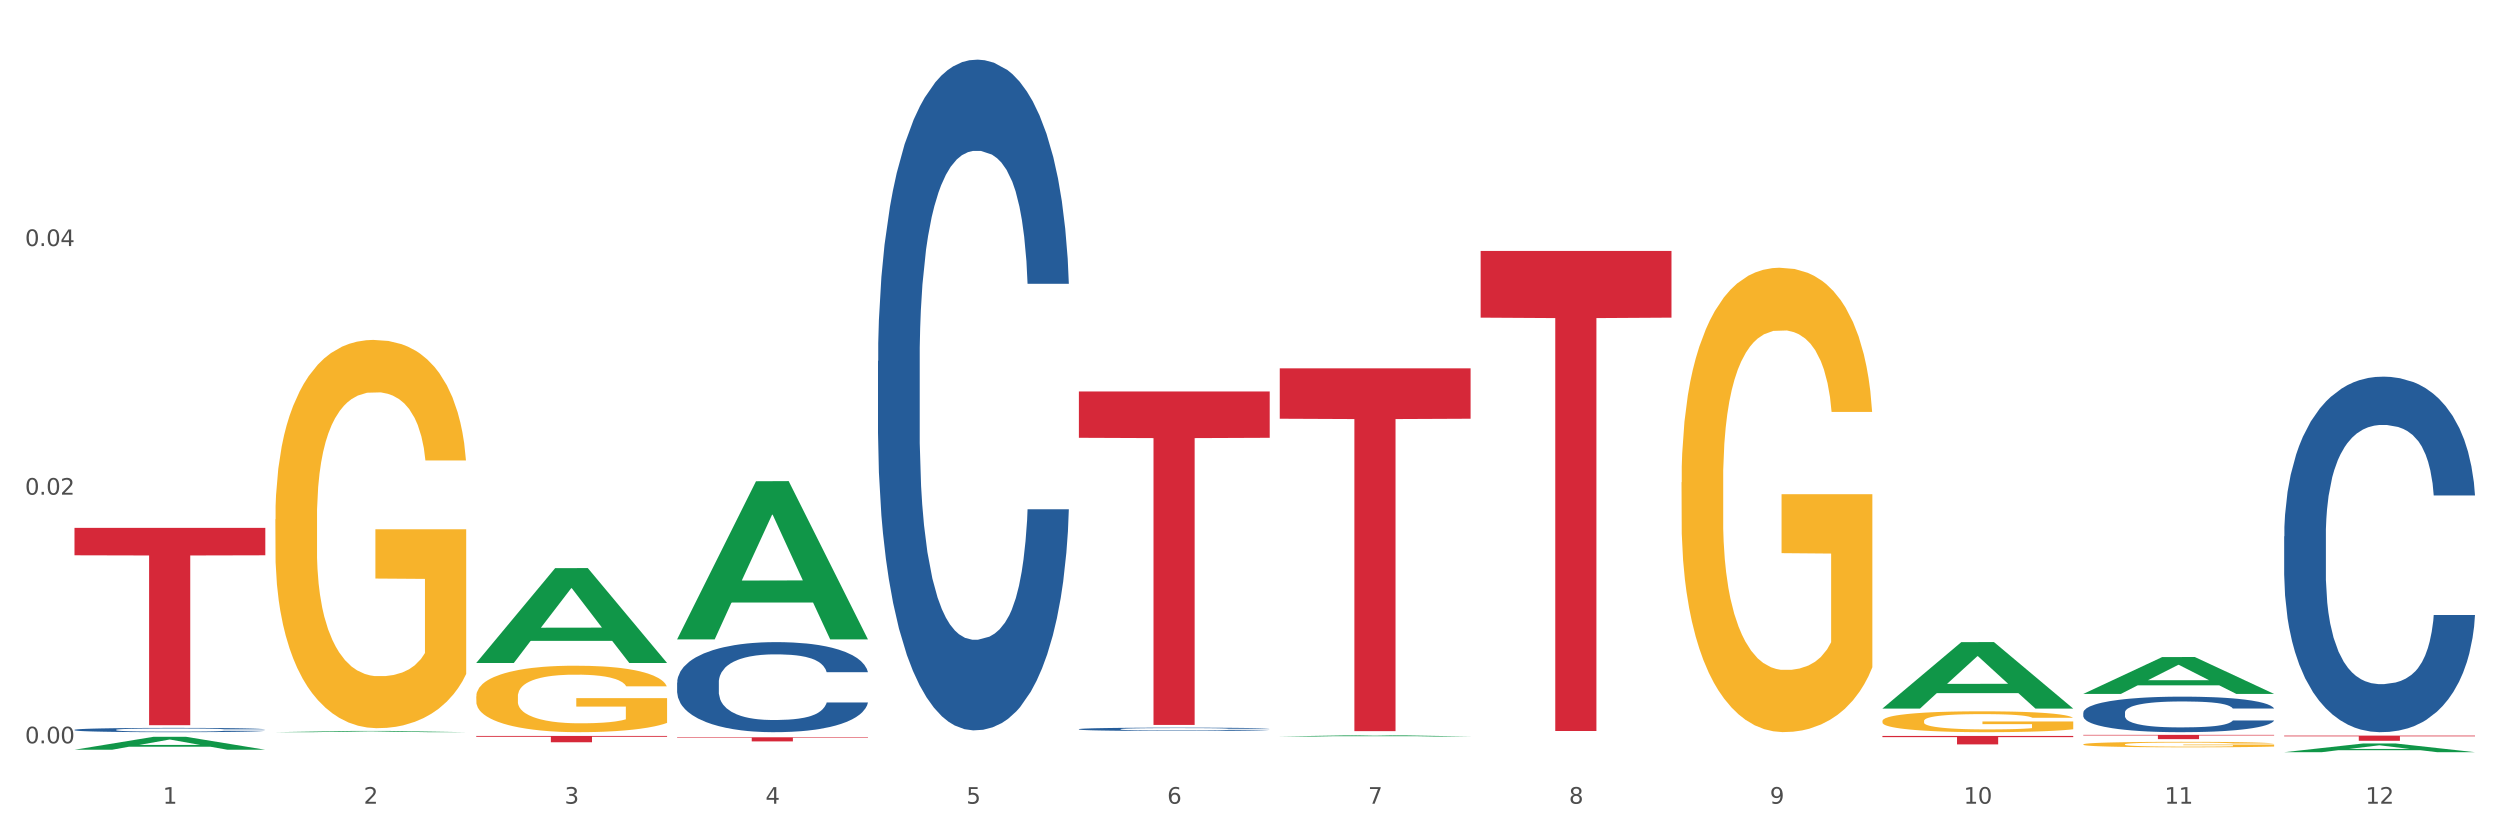 <?xml version="1.0" encoding="utf-8" standalone="no"?>
<!DOCTYPE svg PUBLIC "-//W3C//DTD SVG 1.1//EN"
  "http://www.w3.org/Graphics/SVG/1.1/DTD/svg11.dtd">
<svg xmlns:xlink="http://www.w3.org/1999/xlink" width="1080pt" height="360pt" viewBox="0 0 1080 360" xmlns="http://www.w3.org/2000/svg" version="1.1">
 <rect x="0" y="0" width="1080" height="360" fill="#333333" stroke="none"/>
 <defs>
  <style type="text/css">*{stroke-linejoin: round; stroke-linecap: butt}</style>
 </defs>
 <g id="figure_1">
  <g id="patch_1">
   <path d="M 0 360 
L 1080 360 
L 1080 0 
L 0 0 
z
" style="fill: #ffffff; stroke: #ffffff; stroke-linejoin: miter"/>
  </g>
  <g id="axes_1">
   <g id="matplotlib.axis_1">
    <g id="xtick_1">
     <g id="text_1">
      <!-- 1 -->
      <g style="fill: #4d4d4d" transform="translate(70.342 347.204) scale(0.096 -0.096)">
       <defs>
        <path id="DejaVuSans-31" d="M 794 531 
L 1825 531 
L 1825 4091 
L 703 3866 
L 703 4441 
L 1819 4666 
L 2450 4666 
L 2450 531 
L 3481 531 
L 3481 0 
L 794 0 
L 794 531 
z
" transform="scale(0.016)"/>
       </defs>
       <use xlink:href="#DejaVuSans-31"/>
      </g>
     </g>
    </g>
    <g id="xtick_2">
     <g id="text_2">
      <!-- 2 -->
      <g style="fill: #4d4d4d" transform="translate(157.122 347.204) scale(0.096 -0.096)">
       <defs>
        <path id="DejaVuSans-32" d="M 1228 531 
L 3431 531 
L 3431 0 
L 469 0 
L 469 531 
Q 828 903 1448 1529 
Q 2069 2156 2228 2338 
Q 2531 2678 2651 2914 
Q 2772 3150 2772 3378 
Q 2772 3750 2511 3984 
Q 2250 4219 1831 4219 
Q 1534 4219 1204 4116 
Q 875 4013 500 3803 
L 500 4441 
Q 881 4594 1212 4672 
Q 1544 4750 1819 4750 
Q 2544 4750 2975 4387 
Q 3406 4025 3406 3419 
Q 3406 3131 3298 2873 
Q 3191 2616 2906 2266 
Q 2828 2175 2409 1742 
Q 1991 1309 1228 531 
z
" transform="scale(0.016)"/>
       </defs>
       <use xlink:href="#DejaVuSans-32"/>
      </g>
     </g>
    </g>
    <g id="xtick_3">
     <g id="text_3">
      <!-- 3 -->
      <g style="fill: #4d4d4d" transform="translate(243.902 347.204) scale(0.096 -0.096)">
       <defs>
        <path id="DejaVuSans-33" d="M 2597 2516 
Q 3050 2419 3304 2112 
Q 3559 1806 3559 1356 
Q 3559 666 3084 287 
Q 2609 -91 1734 -91 
Q 1441 -91 1130 -33 
Q 819 25 488 141 
L 488 750 
Q 750 597 1062 519 
Q 1375 441 1716 441 
Q 2309 441 2620 675 
Q 2931 909 2931 1356 
Q 2931 1769 2642 2001 
Q 2353 2234 1838 2234 
L 1294 2234 
L 1294 2753 
L 1863 2753 
Q 2328 2753 2575 2939 
Q 2822 3125 2822 3475 
Q 2822 3834 2567 4026 
Q 2313 4219 1838 4219 
Q 1578 4219 1281 4162 
Q 984 4106 628 3988 
L 628 4550 
Q 988 4650 1302 4700 
Q 1616 4750 1894 4750 
Q 2613 4750 3031 4423 
Q 3450 4097 3450 3541 
Q 3450 3153 3228 2886 
Q 3006 2619 2597 2516 
z
" transform="scale(0.016)"/>
       </defs>
       <use xlink:href="#DejaVuSans-33"/>
      </g>
     </g>
    </g>
    <g id="xtick_4">
     <g id="text_4">
      <!-- 4 -->
      <g style="fill: #4d4d4d" transform="translate(330.683 347.204) scale(0.096 -0.096)">
       <defs>
        <path id="DejaVuSans-34" d="M 2419 4116 
L 825 1625 
L 2419 1625 
L 2419 4116 
z
M 2253 4666 
L 3047 4666 
L 3047 1625 
L 3713 1625 
L 3713 1100 
L 3047 1100 
L 3047 0 
L 2419 0 
L 2419 1100 
L 313 1100 
L 313 1709 
L 2253 4666 
z
" transform="scale(0.016)"/>
       </defs>
       <use xlink:href="#DejaVuSans-34"/>
      </g>
     </g>
    </g>
    <g id="xtick_5">
     <g id="text_5">
      <!-- 5 -->
      <g style="fill: #4d4d4d" transform="translate(417.463 347.204) scale(0.096 -0.096)">
       <defs>
        <path id="DejaVuSans-35" d="M 691 4666 
L 3169 4666 
L 3169 4134 
L 1269 4134 
L 1269 2991 
Q 1406 3038 1543 3061 
Q 1681 3084 1819 3084 
Q 2600 3084 3056 2656 
Q 3513 2228 3513 1497 
Q 3513 744 3044 326 
Q 2575 -91 1722 -91 
Q 1428 -91 1123 -41 
Q 819 9 494 109 
L 494 744 
Q 775 591 1075 516 
Q 1375 441 1709 441 
Q 2250 441 2565 725 
Q 2881 1009 2881 1497 
Q 2881 1984 2565 2268 
Q 2250 2553 1709 2553 
Q 1456 2553 1204 2497 
Q 953 2441 691 2322 
L 691 4666 
z
" transform="scale(0.016)"/>
       </defs>
       <use xlink:href="#DejaVuSans-35"/>
      </g>
     </g>
    </g>
    <g id="xtick_6">
     <g id="text_6">
      <!-- 6 -->
      <g style="fill: #4d4d4d" transform="translate(504.243 347.204) scale(0.096 -0.096)">
       <defs>
        <path id="DejaVuSans-36" d="M 2113 2584 
Q 1688 2584 1439 2293 
Q 1191 2003 1191 1497 
Q 1191 994 1439 701 
Q 1688 409 2113 409 
Q 2538 409 2786 701 
Q 3034 994 3034 1497 
Q 3034 2003 2786 2293 
Q 2538 2584 2113 2584 
z
M 3366 4563 
L 3366 3988 
Q 3128 4100 2886 4159 
Q 2644 4219 2406 4219 
Q 1781 4219 1451 3797 
Q 1122 3375 1075 2522 
Q 1259 2794 1537 2939 
Q 1816 3084 2150 3084 
Q 2853 3084 3261 2657 
Q 3669 2231 3669 1497 
Q 3669 778 3244 343 
Q 2819 -91 2113 -91 
Q 1303 -91 875 529 
Q 447 1150 447 2328 
Q 447 3434 972 4092 
Q 1497 4750 2381 4750 
Q 2619 4750 2861 4703 
Q 3103 4656 3366 4563 
z
" transform="scale(0.016)"/>
       </defs>
       <use xlink:href="#DejaVuSans-36"/>
      </g>
     </g>
    </g>
    <g id="xtick_7">
     <g id="text_7">
      <!-- 7 -->
      <g style="fill: #4d4d4d" transform="translate(591.024 347.204) scale(0.096 -0.096)">
       <defs>
        <path id="DejaVuSans-37" d="M 525 4666 
L 3525 4666 
L 3525 4397 
L 1831 0 
L 1172 0 
L 2766 4134 
L 525 4134 
L 525 4666 
z
" transform="scale(0.016)"/>
       </defs>
       <use xlink:href="#DejaVuSans-37"/>
      </g>
     </g>
    </g>
    <g id="xtick_8">
     <g id="text_8">
      <!-- 8 -->
      <g style="fill: #4d4d4d" transform="translate(677.804 347.204) scale(0.096 -0.096)">
       <defs>
        <path id="DejaVuSans-38" d="M 2034 2216 
Q 1584 2216 1326 1975 
Q 1069 1734 1069 1313 
Q 1069 891 1326 650 
Q 1584 409 2034 409 
Q 2484 409 2743 651 
Q 3003 894 3003 1313 
Q 3003 1734 2745 1975 
Q 2488 2216 2034 2216 
z
M 1403 2484 
Q 997 2584 770 2862 
Q 544 3141 544 3541 
Q 544 4100 942 4425 
Q 1341 4750 2034 4750 
Q 2731 4750 3128 4425 
Q 3525 4100 3525 3541 
Q 3525 3141 3298 2862 
Q 3072 2584 2669 2484 
Q 3125 2378 3379 2068 
Q 3634 1759 3634 1313 
Q 3634 634 3220 271 
Q 2806 -91 2034 -91 
Q 1263 -91 848 271 
Q 434 634 434 1313 
Q 434 1759 690 2068 
Q 947 2378 1403 2484 
z
M 1172 3481 
Q 1172 3119 1398 2916 
Q 1625 2713 2034 2713 
Q 2441 2713 2670 2916 
Q 2900 3119 2900 3481 
Q 2900 3844 2670 4047 
Q 2441 4250 2034 4250 
Q 1625 4250 1398 4047 
Q 1172 3844 1172 3481 
z
" transform="scale(0.016)"/>
       </defs>
       <use xlink:href="#DejaVuSans-38"/>
      </g>
     </g>
    </g>
    <g id="xtick_9">
     <g id="text_9">
      <!-- 9 -->
      <g style="fill: #4d4d4d" transform="translate(764.584 347.204) scale(0.096 -0.096)">
       <defs>
        <path id="DejaVuSans-39" d="M 703 97 
L 703 672 
Q 941 559 1184 500 
Q 1428 441 1663 441 
Q 2288 441 2617 861 
Q 2947 1281 2994 2138 
Q 2813 1869 2534 1725 
Q 2256 1581 1919 1581 
Q 1219 1581 811 2004 
Q 403 2428 403 3163 
Q 403 3881 828 4315 
Q 1253 4750 1959 4750 
Q 2769 4750 3195 4129 
Q 3622 3509 3622 2328 
Q 3622 1225 3098 567 
Q 2575 -91 1691 -91 
Q 1453 -91 1209 -44 
Q 966 3 703 97 
z
M 1959 2075 
Q 2384 2075 2632 2365 
Q 2881 2656 2881 3163 
Q 2881 3666 2632 3958 
Q 2384 4250 1959 4250 
Q 1534 4250 1286 3958 
Q 1038 3666 1038 3163 
Q 1038 2656 1286 2365 
Q 1534 2075 1959 2075 
z
" transform="scale(0.016)"/>
       </defs>
       <use xlink:href="#DejaVuSans-39"/>
      </g>
     </g>
    </g>
    <g id="xtick_10">
     <g id="text_10">
      <!-- 10 -->
      <g style="fill: #4d4d4d" transform="translate(848.311 347.204) scale(0.096 -0.096)">
       <defs>
        <path id="DejaVuSans-30" d="M 2034 4250 
Q 1547 4250 1301 3770 
Q 1056 3291 1056 2328 
Q 1056 1369 1301 889 
Q 1547 409 2034 409 
Q 2525 409 2770 889 
Q 3016 1369 3016 2328 
Q 3016 3291 2770 3770 
Q 2525 4250 2034 4250 
z
M 2034 4750 
Q 2819 4750 3233 4129 
Q 3647 3509 3647 2328 
Q 3647 1150 3233 529 
Q 2819 -91 2034 -91 
Q 1250 -91 836 529 
Q 422 1150 422 2328 
Q 422 3509 836 4129 
Q 1250 4750 2034 4750 
z
" transform="scale(0.016)"/>
       </defs>
       <use xlink:href="#DejaVuSans-31"/>
       <use xlink:href="#DejaVuSans-30" transform="translate(63.623 0)"/>
      </g>
     </g>
    </g>
    <g id="xtick_11">
     <g id="text_11">
      <!-- 11 -->
      <g style="fill: #4d4d4d" transform="translate(935.091 347.204) scale(0.096 -0.096)">
       <use xlink:href="#DejaVuSans-31"/>
       <use xlink:href="#DejaVuSans-31" transform="translate(63.623 0)"/>
      </g>
     </g>
    </g>
    <g id="xtick_12">
     <g id="text_12">
      <!-- 12 -->
      <g style="fill: #4d4d4d" transform="translate(1021.871 347.204) scale(0.096 -0.096)">
       <use xlink:href="#DejaVuSans-31"/>
       <use xlink:href="#DejaVuSans-32" transform="translate(63.623 0)"/>
      </g>
     </g>
    </g>
    <g id="xtick_13"/>
    <g id="xtick_14"/>
    <g id="xtick_15"/>
    <g id="xtick_16"/>
    <g id="xtick_17"/>
    <g id="xtick_18"/>
    <g id="xtick_19"/>
    <g id="xtick_20"/>
    <g id="xtick_21"/>
    <g id="xtick_22"/>
    <g id="xtick_23"/>
   </g>
   <g id="matplotlib.axis_2">
    <g id="ytick_1">
     <g id="text_13">
      <!-- 0.00 -->
      <g style="fill: #4d4d4d" transform="translate(10.8 321.12) scale(0.096 -0.096)">
       <defs>
        <path id="DejaVuSans-2e" d="M 684 794 
L 1344 794 
L 1344 0 
L 684 0 
L 684 794 
z
" transform="scale(0.016)"/>
       </defs>
       <use xlink:href="#DejaVuSans-30"/>
       <use xlink:href="#DejaVuSans-2e" transform="translate(63.623 0)"/>
       <use xlink:href="#DejaVuSans-30" transform="translate(95.41 0)"/>
       <use xlink:href="#DejaVuSans-30" transform="translate(159.033 0)"/>
      </g>
     </g>
    </g>
    <g id="ytick_2">
     <g id="text_14">
      <!-- 0.02 -->
      <g style="fill: #4d4d4d" transform="translate(10.8 213.704) scale(0.096 -0.096)">
       <use xlink:href="#DejaVuSans-30"/>
       <use xlink:href="#DejaVuSans-2e" transform="translate(63.623 0)"/>
       <use xlink:href="#DejaVuSans-30" transform="translate(95.41 0)"/>
       <use xlink:href="#DejaVuSans-32" transform="translate(159.033 0)"/>
      </g>
     </g>
    </g>
    <g id="ytick_3">
     <g id="text_15">
      <!-- 0.04 -->
      <g style="fill: #4d4d4d" transform="translate(10.8 106.288) scale(0.096 -0.096)">
       <use xlink:href="#DejaVuSans-30"/>
       <use xlink:href="#DejaVuSans-2e" transform="translate(63.623 0)"/>
       <use xlink:href="#DejaVuSans-30" transform="translate(95.41 0)"/>
       <use xlink:href="#DejaVuSans-34" transform="translate(159.033 0)"/>
      </g>
     </g>
    </g>
    <g id="ytick_4"/>
    <g id="ytick_5"/>
    <g id="ytick_6"/>
   </g>
   <g id="PolyCollection_1">
    <path d="M 32.175 323.886 
L 32.26 323.881 
L 66.256 318.303 
L 80.365 318.298 
L 114.616 323.896 
L 98.298 323.896 
L 90.904 322.593 
L 55.803 322.593 
L 55.548 322.614 
L 48.408 323.896 
L 32.175 323.896 
L 32.175 323.886 
L 60.222 321.815 
L 86.484 321.809 
L 73.481 319.491 
L 73.311 319.481 
L 73.141 319.496 
L 60.137 321.809 
L 60.222 321.815 
L 32.175 323.886 
z
" clip-path="url(#p7bb6a0f21c)" style="fill: #109648"/>
    <path d="M 813.198 311.454 
L 813.295 311.446 
L 813.295 311.15 
L 813.49 310.894 
L 814.463 310.277 
L 815.923 309.766 
L 816.994 309.494 
L 818.065 309.272 
L 819.33 309.049 
L 820.887 308.819 
L 823.71 308.481 
L 825.462 308.308 
L 827.603 308.127 
L 831.497 307.863 
L 834.319 307.715 
L 837.239 307.591 
L 842.009 307.443 
L 845.123 307.377 
L 848.433 307.328 
L 852.423 307.295 
L 855.441 307.287 
L 862.059 307.311 
L 867.705 307.385 
L 870.43 307.443 
L 873.934 307.542 
L 875.783 307.608 
L 878.801 307.74 
L 881.915 307.913 
L 884.057 308.061 
L 887.269 308.341 
L 889.702 308.621 
L 891.941 308.967 
L 893.109 309.206 
L 893.985 309.428 
L 894.763 309.683 
L 895.542 310.087 
L 878.022 310.087 
L 877.341 309.799 
L 876.27 309.527 
L 874.713 309.263 
L 873.35 309.099 
L 871.014 308.893 
L 868.873 308.761 
L 866.634 308.662 
L 863.909 308.58 
L 861.767 308.539 
L 858.75 308.506 
L 852.813 308.514 
L 848.822 308.58 
L 846.097 308.662 
L 844.345 308.736 
L 842.787 308.819 
L 841.035 308.934 
L 838.991 309.107 
L 837.531 309.263 
L 836.071 309.461 
L 834.903 309.659 
L 833.833 309.889 
L 832.957 310.137 
L 832.275 310.392 
L 831.691 310.705 
L 831.205 311.224 
L 831.205 312.352 
L 831.399 312.608 
L 831.886 312.945 
L 832.47 313.201 
L 833.443 313.505 
L 834.319 313.711 
L 835.974 314.008 
L 837.823 314.255 
L 839.283 314.412 
L 840.743 314.543 
L 843.274 314.725 
L 846.097 314.873 
L 848.53 314.963 
L 851.839 315.046 
L 854.078 315.079 
L 856.025 315.095 
L 860.794 315.095 
L 864.201 315.071 
L 867.997 315.013 
L 870.917 314.939 
L 873.35 314.848 
L 876.075 314.7 
L 877.827 314.56 
L 877.827 312.838 
L 856.414 312.83 
L 856.414 311.685 
L 895.639 311.685 
L 895.639 315.046 
L 893.985 315.219 
L 892.135 315.375 
L 890.189 315.515 
L 887.269 315.688 
L 883.765 315.853 
L 880.65 315.968 
L 877.341 316.067 
L 873.447 316.158 
L 868.386 316.24 
L 865.271 316.273 
L 861.378 316.298 
L 856.803 316.306 
L 852.813 316.29 
L 848.919 316.248 
L 844.831 316.174 
L 840.841 316.067 
L 837.823 315.96 
L 834.806 315.828 
L 831.594 315.655 
L 829.063 315.491 
L 827.117 315.342 
L 824.975 315.153 
L 822.639 314.906 
L 820.887 314.683 
L 819.33 314.453 
L 817.675 314.156 
L 816.507 313.901 
L 815.339 313.58 
L 814.658 313.341 
L 813.879 312.97 
L 813.295 312.451 
L 813.198 311.454 
z
" clip-path="url(#p7bb6a0f21c)" style="fill: #f7b32b"/>
    <path d="M 899.978 321.568 
L 900.076 321.566 
L 900.076 321.488 
L 900.27 321.421 
L 901.244 321.258 
L 902.704 321.124 
L 903.774 321.053 
L 904.845 320.994 
L 906.11 320.936 
L 907.668 320.875 
L 910.49 320.786 
L 912.242 320.741 
L 914.384 320.693 
L 918.277 320.624 
L 921.1 320.585 
L 924.02 320.553 
L 928.789 320.514 
L 931.904 320.496 
L 935.213 320.483 
L 939.204 320.475 
L 942.221 320.472 
L 948.84 320.479 
L 954.485 320.498 
L 957.21 320.514 
L 960.714 320.54 
L 962.564 320.557 
L 965.581 320.592 
L 968.696 320.637 
L 970.837 320.676 
L 974.049 320.75 
L 976.482 320.823 
L 978.721 320.914 
L 979.889 320.977 
L 980.765 321.035 
L 981.544 321.103 
L 982.322 321.209 
L 964.802 321.209 
L 964.121 321.133 
L 963.05 321.061 
L 961.493 320.992 
L 960.13 320.949 
L 957.794 320.895 
L 955.653 320.86 
L 953.414 320.834 
L 950.689 320.812 
L 948.548 320.802 
L 945.53 320.793 
L 939.593 320.795 
L 935.602 320.812 
L 932.877 320.834 
L 931.125 320.854 
L 929.568 320.875 
L 927.816 320.906 
L 925.772 320.951 
L 924.312 320.992 
L 922.852 321.044 
L 921.684 321.096 
L 920.613 321.157 
L 919.737 321.222 
L 919.056 321.289 
L 918.472 321.371 
L 917.985 321.507 
L 917.985 321.804 
L 918.18 321.871 
L 918.666 321.96 
L 919.25 322.027 
L 920.224 322.107 
L 921.1 322.161 
L 922.754 322.239 
L 924.604 322.304 
L 926.064 322.345 
L 927.524 322.38 
L 930.054 322.428 
L 932.877 322.467 
L 935.31 322.491 
L 938.62 322.512 
L 940.858 322.521 
L 942.805 322.525 
L 947.574 322.525 
L 950.981 322.519 
L 954.777 322.504 
L 957.697 322.484 
L 960.13 322.46 
L 962.856 322.421 
L 964.608 322.384 
L 964.608 321.932 
L 943.194 321.93 
L 943.194 321.629 
L 982.42 321.629 
L 982.42 322.512 
L 980.765 322.558 
L 978.916 322.599 
L 976.969 322.636 
L 974.049 322.681 
L 970.545 322.724 
L 967.43 322.755 
L 964.121 322.781 
L 960.228 322.804 
L 955.166 322.826 
L 952.052 322.835 
L 948.158 322.841 
L 943.584 322.843 
L 939.593 322.839 
L 935.7 322.828 
L 931.612 322.809 
L 927.621 322.781 
L 924.604 322.753 
L 921.586 322.718 
L 918.374 322.672 
L 915.844 322.629 
L 913.897 322.59 
L 911.756 322.54 
L 909.42 322.475 
L 907.668 322.417 
L 906.11 322.356 
L 904.456 322.278 
L 903.288 322.211 
L 902.12 322.127 
L 901.438 322.064 
L 900.66 321.967 
L 900.076 321.83 
L 899.978 321.568 
z
" clip-path="url(#p7bb6a0f21c)" style="fill: #f7b32b"/>
    <path d="M 466.077 314.991 
L 466.174 314.989 
L 466.174 314.952 
L 466.466 314.902 
L 467.538 314.81 
L 468.903 314.739 
L 471.241 314.658 
L 472.508 314.623 
L 474.165 314.585 
L 477.576 314.523 
L 481.474 314.47 
L 484.202 314.441 
L 486.248 314.422 
L 490.829 314.389 
L 493.46 314.375 
L 496.188 314.363 
L 498.527 314.355 
L 502.425 314.346 
L 505.543 314.342 
L 509.149 314.34 
L 512.17 314.342 
L 516.165 314.347 
L 522.012 314.363 
L 524.253 314.372 
L 527.274 314.388 
L 530.393 314.409 
L 532.926 314.43 
L 535.85 314.461 
L 538.871 314.5 
L 541.794 314.55 
L 543.84 314.597 
L 545.497 314.646 
L 546.959 314.705 
L 548.031 314.77 
L 548.518 314.824 
L 530.685 314.824 
L 530.198 314.775 
L 529.223 314.722 
L 528.249 314.687 
L 527.177 314.658 
L 525.52 314.624 
L 524.058 314.603 
L 521.622 314.578 
L 519.381 314.562 
L 517.529 314.553 
L 515.288 314.545 
L 510.513 314.537 
L 507.102 314.537 
L 504.959 314.54 
L 502.327 314.546 
L 500.086 314.556 
L 497.455 314.572 
L 495.409 314.589 
L 493.362 314.611 
L 492.193 314.627 
L 490.439 314.656 
L 489.269 314.68 
L 487.71 314.721 
L 486.833 314.75 
L 485.274 314.825 
L 484.592 314.881 
L 484.3 314.919 
L 484.105 314.962 
L 484.105 315.168 
L 484.689 315.26 
L 485.177 315.3 
L 485.956 315.345 
L 487.418 315.403 
L 489.562 315.46 
L 491.803 315.501 
L 493.655 315.526 
L 495.409 315.544 
L 497.163 315.559 
L 499.307 315.572 
L 501.061 315.58 
L 503.692 315.588 
L 506.81 315.592 
L 509.246 315.592 
L 514.216 315.585 
L 516.457 315.579 
L 518.601 315.57 
L 520.94 315.555 
L 522.792 315.539 
L 523.864 315.527 
L 525.618 315.502 
L 526.982 315.476 
L 528.151 315.445 
L 528.931 315.419 
L 529.808 315.379 
L 530.49 315.334 
L 530.685 315.311 
L 548.518 315.311 
L 548.128 315.358 
L 547.446 315.404 
L 546.082 315.466 
L 545.01 315.502 
L 543.353 315.546 
L 541.599 315.583 
L 539.163 315.624 
L 536.922 315.654 
L 534.583 315.681 
L 532.049 315.704 
L 527.469 315.737 
L 525.813 315.747 
L 522.304 315.763 
L 519.576 315.772 
L 515.58 315.781 
L 511.488 315.786 
L 507.2 315.788 
L 503.399 315.785 
L 499.209 315.777 
L 496.578 315.769 
L 493.655 315.757 
L 490.244 315.739 
L 487.028 315.716 
L 484.007 315.69 
L 481.181 315.659 
L 478.55 315.625 
L 475.139 315.568 
L 472.606 315.513 
L 470.754 315.461 
L 469.487 315.418 
L 468.221 315.362 
L 467.538 315.324 
L 466.466 315.231 
L 466.077 315.145 
L 466.077 314.991 
z
" clip-path="url(#p7bb6a0f21c)" style="fill: #255c99"/>
    <path d="M 986.759 317.79 
L 1069.2 317.79 
L 1069.2 318.099 
L 1036.77 318.101 
L 1036.77 320.015 
L 1018.993 320.015 
L 1018.993 318.101 
L 986.759 318.099 
L 986.759 317.792 
L 986.759 317.79 
z
" clip-path="url(#p7bb6a0f21c)" style="fill: #d62839"/>
    <path d="M 899.978 317.473 
L 982.42 317.473 
L 982.42 317.728 
L 949.99 317.729 
L 949.99 319.306 
L 932.213 319.306 
L 932.213 317.729 
L 899.978 317.728 
L 899.978 317.475 
L 899.978 317.473 
z
" clip-path="url(#p7bb6a0f21c)" style="fill: #d62839"/>
    <path d="M 813.198 317.926 
L 895.639 317.926 
L 895.639 318.432 
L 863.21 318.435 
L 863.21 321.568 
L 845.432 321.568 
L 845.432 318.435 
L 813.198 318.432 
L 813.198 317.929 
L 813.198 317.926 
z
" clip-path="url(#p7bb6a0f21c)" style="fill: #d62839"/>
    <path d="M 639.637 108.401 
L 722.079 108.401 
L 722.079 137.22 
L 689.649 137.415 
L 689.649 315.782 
L 671.872 315.782 
L 671.872 137.415 
L 639.637 137.22 
L 639.637 108.596 
L 639.637 108.401 
z
" clip-path="url(#p7bb6a0f21c)" style="fill: #d62839"/>
    <path d="M 726.418 208.361 
L 726.515 208.177 
L 726.515 201.581 
L 726.71 195.901 
L 727.683 182.16 
L 729.143 170.8 
L 730.214 164.753 
L 731.284 159.806 
L 732.55 154.859 
L 734.107 149.729 
L 736.93 142.217 
L 738.682 138.369 
L 740.823 134.338 
L 744.716 128.475 
L 747.539 125.177 
L 750.459 122.428 
L 755.228 119.13 
L 758.343 117.665 
L 761.652 116.565 
L 765.643 115.832 
L 768.66 115.649 
L 775.279 116.199 
L 780.924 117.848 
L 783.65 119.13 
L 787.154 121.329 
L 789.003 122.795 
L 792.02 125.726 
L 795.135 129.574 
L 797.276 132.872 
L 800.488 139.102 
L 802.922 145.331 
L 805.16 153.027 
L 806.328 158.34 
L 807.204 163.287 
L 807.983 168.967 
L 808.762 177.945 
L 791.242 177.945 
L 790.56 171.532 
L 789.49 165.486 
L 787.932 159.623 
L 786.57 155.958 
L 784.234 151.378 
L 782.092 148.446 
L 779.854 146.248 
L 777.128 144.415 
L 774.987 143.499 
L 771.97 142.766 
L 766.032 142.949 
L 762.042 144.415 
L 759.316 146.248 
L 757.564 147.897 
L 756.007 149.729 
L 754.255 152.294 
L 752.211 156.142 
L 750.751 159.623 
L 749.291 164.02 
L 748.123 168.418 
L 747.052 173.548 
L 746.176 179.045 
L 745.495 184.725 
L 744.911 191.687 
L 744.424 203.23 
L 744.424 228.332 
L 744.619 234.012 
L 745.106 241.524 
L 745.69 247.204 
L 746.663 253.983 
L 747.539 258.564 
L 749.194 265.16 
L 751.043 270.657 
L 752.503 274.138 
L 753.963 277.07 
L 756.494 281.101 
L 759.316 284.399 
L 761.75 286.414 
L 765.059 288.246 
L 767.298 288.979 
L 769.244 289.346 
L 774.014 289.346 
L 777.42 288.796 
L 781.216 287.514 
L 784.136 285.865 
L 786.57 283.849 
L 789.295 280.551 
L 791.047 277.436 
L 791.047 239.142 
L 769.634 238.959 
L 769.634 213.491 
L 808.859 213.491 
L 808.859 288.246 
L 807.204 292.094 
L 805.355 295.575 
L 803.408 298.69 
L 800.488 302.538 
L 796.984 306.202 
L 793.87 308.768 
L 790.56 310.966 
L 786.667 312.982 
L 781.606 314.814 
L 778.491 315.547 
L 774.598 316.097 
L 770.023 316.28 
L 766.032 315.913 
L 762.139 314.997 
L 758.051 313.348 
L 754.06 310.966 
L 751.043 308.584 
L 748.026 305.653 
L 744.814 301.805 
L 742.283 298.141 
L 740.336 294.842 
L 738.195 290.628 
L 735.859 285.132 
L 734.107 280.185 
L 732.55 275.054 
L 730.895 268.458 
L 729.727 262.778 
L 728.559 255.632 
L 727.878 250.319 
L 727.099 242.074 
L 726.515 230.531 
L 726.418 208.361 
z
" clip-path="url(#p7bb6a0f21c)" style="fill: #f7b32b"/>
    <path d="M 552.857 159.11 
L 635.298 159.11 
L 635.298 180.89 
L 602.869 181.037 
L 602.869 315.842 
L 585.091 315.842 
L 585.091 181.037 
L 552.857 180.89 
L 552.857 159.257 
L 552.857 159.11 
z
" clip-path="url(#p7bb6a0f21c)" style="fill: #d62839"/>
    <path d="M 292.516 318.493 
L 374.957 318.493 
L 374.957 318.742 
L 342.528 318.744 
L 342.528 320.288 
L 324.75 320.288 
L 324.75 318.744 
L 292.516 318.742 
L 292.516 318.495 
L 292.516 318.493 
z
" clip-path="url(#p7bb6a0f21c)" style="fill: #d62839"/>
    <path d="M 205.736 317.93 
L 288.177 317.93 
L 288.177 318.308 
L 255.747 318.311 
L 255.747 320.648 
L 237.97 320.648 
L 237.97 318.311 
L 205.736 318.308 
L 205.736 317.933 
L 205.736 317.93 
z
" clip-path="url(#p7bb6a0f21c)" style="fill: #d62839"/>
    <path d="M 32.175 228.037 
L 114.616 228.037 
L 114.616 239.884 
L 82.187 239.964 
L 82.187 313.282 
L 64.409 313.282 
L 64.409 239.964 
L 32.175 239.884 
L 32.175 228.117 
L 32.175 228.037 
z
" clip-path="url(#p7bb6a0f21c)" style="fill: #d62839"/>
    <path d="M 32.175 315.284 
L 32.272 315.282 
L 32.272 315.234 
L 32.565 315.17 
L 33.637 315.051 
L 35.001 314.961 
L 37.34 314.856 
L 38.607 314.812 
L 40.263 314.763 
L 43.674 314.683 
L 47.572 314.616 
L 50.3 314.578 
L 52.347 314.554 
L 56.927 314.512 
L 59.558 314.493 
L 62.287 314.478 
L 64.625 314.468 
L 68.523 314.456 
L 71.642 314.451 
L 75.247 314.449 
L 78.268 314.451 
L 82.263 314.458 
L 88.11 314.478 
L 90.352 314.49 
L 93.373 314.51 
L 96.491 314.538 
L 99.025 314.565 
L 101.948 314.604 
L 104.969 314.655 
L 107.892 314.719 
L 109.939 314.778 
L 111.595 314.841 
L 113.057 314.917 
L 114.129 315 
L 114.616 315.07 
L 96.783 315.07 
L 96.296 315.007 
L 95.322 314.939 
L 94.347 314.894 
L 93.275 314.856 
L 91.619 314.814 
L 90.157 314.787 
L 87.721 314.755 
L 85.479 314.734 
L 83.628 314.722 
L 81.386 314.712 
L 76.611 314.702 
L 73.201 314.702 
L 71.057 314.705 
L 68.426 314.714 
L 66.184 314.726 
L 63.553 314.746 
L 61.507 314.768 
L 59.461 314.797 
L 58.291 314.817 
L 56.537 314.855 
L 55.368 314.885 
L 53.809 314.938 
L 52.932 314.975 
L 51.372 315.072 
L 50.69 315.143 
L 50.398 315.192 
L 50.203 315.246 
L 50.203 315.511 
L 50.788 315.63 
L 51.275 315.68 
L 52.054 315.738 
L 53.516 315.813 
L 55.66 315.886 
L 57.901 315.938 
L 59.753 315.97 
L 61.507 315.994 
L 63.261 316.013 
L 65.405 316.03 
L 67.159 316.04 
L 69.79 316.05 
L 72.908 316.055 
L 75.345 316.055 
L 80.314 316.047 
L 82.556 316.038 
L 84.7 316.026 
L 87.038 316.008 
L 88.89 315.987 
L 89.962 315.972 
L 91.716 315.94 
L 93.08 315.906 
L 94.25 315.867 
L 95.029 315.833 
L 95.906 315.782 
L 96.588 315.724 
L 96.783 315.694 
L 114.616 315.694 
L 114.227 315.755 
L 113.544 315.814 
L 112.18 315.894 
L 111.108 315.94 
L 109.452 315.996 
L 107.697 316.043 
L 105.261 316.096 
L 103.02 316.135 
L 100.681 316.169 
L 98.148 316.199 
L 93.567 316.242 
L 91.911 316.253 
L 88.403 316.274 
L 85.674 316.286 
L 81.679 316.298 
L 77.586 316.304 
L 73.298 316.306 
L 69.498 316.303 
L 65.307 316.292 
L 62.676 316.282 
L 59.753 316.267 
L 56.342 316.243 
L 53.126 316.214 
L 50.105 316.181 
L 47.279 316.142 
L 44.648 316.097 
L 41.238 316.025 
L 38.704 315.953 
L 36.853 315.887 
L 35.586 315.831 
L 34.319 315.76 
L 33.637 315.711 
L 32.565 315.592 
L 32.175 315.482 
L 32.175 315.284 
z
" clip-path="url(#p7bb6a0f21c)" style="fill: #255c99"/>
    <path d="M 292.516 294.877 
L 292.613 294.842 
L 292.613 293.847 
L 292.906 292.496 
L 293.978 290.009 
L 295.342 288.125 
L 297.681 285.922 
L 298.948 284.998 
L 300.604 283.967 
L 304.015 282.297 
L 307.913 280.876 
L 310.641 280.094 
L 312.688 279.596 
L 317.268 278.708 
L 319.899 278.317 
L 322.628 277.997 
L 324.966 277.784 
L 328.864 277.535 
L 331.983 277.428 
L 335.588 277.393 
L 338.609 277.428 
L 342.604 277.571 
L 348.451 277.997 
L 350.693 278.246 
L 353.714 278.672 
L 356.832 279.241 
L 359.366 279.809 
L 362.289 280.627 
L 365.31 281.693 
L 368.233 283.043 
L 370.28 284.287 
L 371.936 285.602 
L 373.398 287.201 
L 374.47 288.942 
L 374.957 290.4 
L 357.124 290.4 
L 356.637 289.085 
L 355.663 287.663 
L 354.688 286.704 
L 353.616 285.922 
L 351.96 285.033 
L 350.498 284.465 
L 348.062 283.79 
L 345.82 283.363 
L 343.969 283.114 
L 341.727 282.901 
L 336.952 282.688 
L 333.542 282.688 
L 331.398 282.759 
L 328.767 282.937 
L 326.525 283.185 
L 323.894 283.612 
L 321.848 284.074 
L 319.802 284.678 
L 318.632 285.104 
L 316.878 285.886 
L 315.709 286.526 
L 314.15 287.628 
L 313.273 288.409 
L 311.713 290.435 
L 311.031 291.928 
L 310.739 292.958 
L 310.544 294.095 
L 310.544 299.639 
L 311.129 302.127 
L 311.616 303.193 
L 312.395 304.401 
L 313.857 305.965 
L 316.001 307.493 
L 318.242 308.595 
L 320.094 309.27 
L 321.848 309.767 
L 323.602 310.158 
L 325.746 310.514 
L 327.5 310.727 
L 330.131 310.94 
L 333.249 311.047 
L 335.686 311.047 
L 340.655 310.869 
L 342.897 310.691 
L 345.041 310.442 
L 347.379 310.052 
L 349.231 309.625 
L 350.303 309.305 
L 352.057 308.63 
L 353.421 307.919 
L 354.591 307.102 
L 355.37 306.391 
L 356.247 305.325 
L 356.929 304.117 
L 357.124 303.477 
L 374.957 303.477 
L 374.568 304.756 
L 373.885 306 
L 372.521 307.671 
L 371.449 308.63 
L 369.793 309.803 
L 368.038 310.798 
L 365.602 311.899 
L 363.361 312.717 
L 361.022 313.428 
L 358.489 314.067 
L 353.908 314.956 
L 352.252 315.204 
L 348.744 315.631 
L 346.015 315.88 
L 342.02 316.128 
L 337.927 316.271 
L 333.639 316.306 
L 329.839 316.235 
L 325.648 316.022 
L 323.017 315.809 
L 320.094 315.489 
L 316.683 314.991 
L 313.467 314.387 
L 310.447 313.676 
L 307.621 312.859 
L 304.989 311.935 
L 301.579 310.407 
L 299.045 308.914 
L 297.194 307.528 
L 295.927 306.356 
L 294.66 304.863 
L 293.978 303.833 
L 292.906 301.345 
L 292.516 299.035 
L 292.516 294.877 
z
" clip-path="url(#p7bb6a0f21c)" style="fill: #255c99"/>
    <path d="M 986.759 231.72 
L 986.856 231.58 
L 986.856 227.652 
L 987.148 222.322 
L 988.22 212.502 
L 989.585 205.068 
L 991.923 196.371 
L 993.19 192.724 
L 994.847 188.656 
L 998.258 182.063 
L 1002.156 176.452 
L 1004.884 173.366 
L 1006.93 171.402 
L 1011.511 167.895 
L 1014.142 166.352 
L 1016.87 165.09 
L 1019.209 164.248 
L 1023.107 163.266 
L 1026.225 162.845 
L 1029.831 162.705 
L 1032.852 162.845 
L 1036.847 163.406 
L 1042.694 165.09 
L 1044.935 166.071 
L 1047.956 167.755 
L 1051.075 169.999 
L 1053.608 172.244 
L 1056.532 175.47 
L 1059.553 179.678 
L 1062.476 185.009 
L 1064.522 189.918 
L 1066.179 195.108 
L 1067.641 201.421 
L 1068.713 208.294 
L 1069.2 214.046 
L 1051.367 214.046 
L 1050.88 208.855 
L 1049.905 203.244 
L 1048.931 199.457 
L 1047.859 196.371 
L 1046.202 192.864 
L 1044.74 190.62 
L 1042.304 187.954 
L 1040.063 186.271 
L 1038.211 185.289 
L 1035.97 184.447 
L 1031.195 183.606 
L 1027.784 183.606 
L 1025.641 183.886 
L 1023.009 184.588 
L 1020.768 185.57 
L 1018.137 187.253 
L 1016.091 189.077 
L 1014.044 191.461 
L 1012.875 193.145 
L 1011.121 196.231 
L 1009.951 198.756 
L 1008.392 203.104 
L 1007.515 206.19 
L 1005.956 214.186 
L 1005.274 220.077 
L 1004.982 224.145 
L 1004.787 228.634 
L 1004.787 250.517 
L 1005.371 260.336 
L 1005.859 264.545 
L 1006.638 269.314 
L 1008.1 275.486 
L 1010.244 281.518 
L 1012.485 285.866 
L 1014.337 288.532 
L 1016.091 290.495 
L 1017.845 292.038 
L 1019.989 293.441 
L 1021.743 294.283 
L 1024.374 295.125 
L 1027.492 295.545 
L 1029.928 295.545 
L 1034.898 294.844 
L 1037.139 294.143 
L 1039.283 293.161 
L 1041.622 291.618 
L 1043.474 289.934 
L 1044.546 288.672 
L 1046.3 286.007 
L 1047.664 283.201 
L 1048.833 279.975 
L 1049.613 277.169 
L 1050.49 272.961 
L 1051.172 268.192 
L 1051.367 265.667 
L 1069.2 265.667 
L 1068.81 270.717 
L 1068.128 275.626 
L 1066.764 282.219 
L 1065.692 286.007 
L 1064.035 290.636 
L 1062.281 294.563 
L 1059.845 298.912 
L 1057.604 302.138 
L 1055.265 304.944 
L 1052.731 307.469 
L 1048.151 310.976 
L 1046.495 311.958 
L 1042.986 313.641 
L 1040.258 314.623 
L 1036.262 315.605 
L 1032.17 316.166 
L 1027.882 316.306 
L 1024.081 316.026 
L 1019.891 315.184 
L 1017.26 314.342 
L 1014.337 313.08 
L 1010.926 311.116 
L 1007.71 308.731 
L 1004.689 305.926 
L 1001.863 302.699 
L 999.232 299.052 
L 995.821 293.02 
L 993.288 287.129 
L 991.436 281.658 
L 990.169 277.029 
L 988.903 271.137 
L 988.22 267.07 
L 987.148 257.25 
L 986.759 248.132 
L 986.759 231.72 
z
" clip-path="url(#p7bb6a0f21c)" style="fill: #255c99"/>
    <path d="M 899.978 307.849 
L 900.076 307.835 
L 900.076 307.443 
L 900.368 306.91 
L 901.44 305.928 
L 902.804 305.185 
L 905.143 304.315 
L 906.41 303.95 
L 908.067 303.544 
L 911.477 302.885 
L 915.375 302.324 
L 918.104 302.015 
L 920.15 301.819 
L 924.73 301.468 
L 927.361 301.314 
L 930.09 301.188 
L 932.429 301.103 
L 936.327 301.005 
L 939.445 300.963 
L 943.051 300.949 
L 946.071 300.963 
L 950.067 301.019 
L 955.914 301.188 
L 958.155 301.286 
L 961.176 301.454 
L 964.294 301.678 
L 966.828 301.903 
L 969.751 302.225 
L 972.772 302.646 
L 975.696 303.179 
L 977.742 303.67 
L 979.399 304.189 
L 980.86 304.82 
L 981.932 305.507 
L 982.42 306.082 
L 964.587 306.082 
L 964.099 305.563 
L 963.125 305.002 
L 962.15 304.624 
L 961.078 304.315 
L 959.422 303.964 
L 957.96 303.74 
L 955.524 303.474 
L 953.283 303.305 
L 951.431 303.207 
L 949.19 303.123 
L 944.415 303.039 
L 941.004 303.039 
L 938.86 303.067 
L 936.229 303.137 
L 933.988 303.235 
L 931.357 303.403 
L 929.31 303.586 
L 927.264 303.824 
L 926.095 303.992 
L 924.34 304.301 
L 923.171 304.553 
L 921.612 304.988 
L 920.735 305.297 
L 919.176 306.096 
L 918.494 306.685 
L 918.201 307.092 
L 918.006 307.541 
L 918.006 309.729 
L 918.591 310.71 
L 919.078 311.131 
L 919.858 311.608 
L 921.32 312.225 
L 923.463 312.828 
L 925.705 313.263 
L 927.556 313.529 
L 929.31 313.726 
L 931.064 313.88 
L 933.208 314.02 
L 934.962 314.104 
L 937.593 314.188 
L 940.712 314.23 
L 943.148 314.23 
L 948.118 314.16 
L 950.359 314.09 
L 952.503 313.992 
L 954.842 313.838 
L 956.693 313.669 
L 957.765 313.543 
L 959.519 313.277 
L 960.884 312.996 
L 962.053 312.674 
L 962.833 312.393 
L 963.71 311.972 
L 964.392 311.496 
L 964.587 311.243 
L 982.42 311.243 
L 982.03 311.748 
L 981.348 312.239 
L 979.983 312.898 
L 978.912 313.277 
L 977.255 313.74 
L 975.501 314.132 
L 973.065 314.567 
L 970.823 314.89 
L 968.485 315.17 
L 965.951 315.423 
L 961.371 315.773 
L 959.714 315.871 
L 956.206 316.04 
L 953.477 316.138 
L 949.482 316.236 
L 945.389 316.292 
L 941.102 316.306 
L 937.301 316.278 
L 933.111 316.194 
L 930.48 316.11 
L 927.556 315.983 
L 924.146 315.787 
L 920.93 315.549 
L 917.909 315.268 
L 915.083 314.946 
L 912.452 314.581 
L 909.041 313.978 
L 906.507 313.389 
L 904.656 312.842 
L 903.389 312.379 
L 902.122 311.79 
L 901.44 311.383 
L 900.368 310.402 
L 899.978 309.49 
L 899.978 307.849 
z
" clip-path="url(#p7bb6a0f21c)" style="fill: #255c99"/>
    <path d="M 466.077 169.106 
L 548.518 169.106 
L 548.518 189.127 
L 516.088 189.262 
L 516.088 313.173 
L 498.311 313.173 
L 498.311 189.262 
L 466.077 189.127 
L 466.077 169.241 
L 466.077 169.106 
z
" clip-path="url(#p7bb6a0f21c)" style="fill: #d62839"/>
    <path d="M 205.736 300.857 
L 205.833 300.831 
L 205.833 299.886 
L 206.028 299.073 
L 207.001 297.106 
L 208.461 295.48 
L 209.532 294.614 
L 210.602 293.906 
L 211.868 293.198 
L 213.425 292.463 
L 216.248 291.388 
L 218 290.837 
L 220.141 290.26 
L 224.034 289.421 
L 226.857 288.949 
L 229.777 288.555 
L 234.546 288.083 
L 237.661 287.873 
L 240.97 287.716 
L 244.961 287.611 
L 247.978 287.585 
L 254.597 287.663 
L 260.242 287.9 
L 262.968 288.083 
L 266.472 288.398 
L 268.321 288.608 
L 271.338 289.027 
L 274.453 289.578 
L 276.594 290.05 
L 279.806 290.942 
L 282.24 291.834 
L 284.478 292.936 
L 285.646 293.696 
L 286.522 294.404 
L 287.301 295.218 
L 288.08 296.503 
L 270.56 296.503 
L 269.878 295.585 
L 268.808 294.719 
L 267.25 293.88 
L 265.888 293.355 
L 263.552 292.7 
L 261.41 292.28 
L 259.172 291.965 
L 256.446 291.703 
L 254.305 291.572 
L 251.288 291.467 
L 245.35 291.493 
L 241.36 291.703 
L 238.634 291.965 
L 236.882 292.201 
L 235.325 292.463 
L 233.573 292.831 
L 231.529 293.381 
L 230.069 293.88 
L 228.609 294.509 
L 227.441 295.139 
L 226.37 295.873 
L 225.494 296.66 
L 224.813 297.473 
L 224.229 298.47 
L 223.742 300.122 
L 223.742 303.716 
L 223.937 304.529 
L 224.424 305.604 
L 225.008 306.418 
L 225.981 307.388 
L 226.857 308.044 
L 228.512 308.988 
L 230.361 309.775 
L 231.821 310.273 
L 233.281 310.693 
L 235.812 311.27 
L 238.634 311.742 
L 241.068 312.031 
L 244.377 312.293 
L 246.616 312.398 
L 248.562 312.45 
L 253.332 312.45 
L 256.738 312.372 
L 260.534 312.188 
L 263.454 311.952 
L 265.888 311.663 
L 268.613 311.191 
L 270.365 310.745 
L 270.365 305.263 
L 248.952 305.237 
L 248.952 301.591 
L 288.177 301.591 
L 288.177 312.293 
L 286.522 312.844 
L 284.673 313.342 
L 282.726 313.788 
L 279.806 314.339 
L 276.302 314.863 
L 273.188 315.231 
L 269.878 315.545 
L 265.985 315.834 
L 260.924 316.096 
L 257.809 316.201 
L 253.916 316.28 
L 249.341 316.306 
L 245.35 316.254 
L 241.457 316.122 
L 237.369 315.886 
L 233.378 315.545 
L 230.361 315.204 
L 227.344 314.785 
L 224.132 314.234 
L 221.601 313.709 
L 219.654 313.237 
L 217.513 312.634 
L 215.177 311.847 
L 213.425 311.139 
L 211.868 310.404 
L 210.213 309.46 
L 209.045 308.647 
L 207.877 307.624 
L 207.196 306.863 
L 206.417 305.683 
L 205.833 304.031 
L 205.736 300.857 
z
" clip-path="url(#p7bb6a0f21c)" style="fill: #f7b32b"/>
    <path d="M 379.296 155.957 
L 379.394 155.692 
L 379.394 148.283 
L 379.686 138.227 
L 380.758 119.703 
L 382.122 105.678 
L 384.461 89.271 
L 385.728 82.39 
L 387.385 74.716 
L 390.795 62.278 
L 394.693 51.693 
L 397.422 45.871 
L 399.468 42.167 
L 404.048 35.551 
L 406.679 32.64 
L 409.408 30.258 
L 411.747 28.67 
L 415.645 26.818 
L 418.763 26.024 
L 422.369 25.759 
L 425.389 26.024 
L 429.385 27.083 
L 435.232 30.258 
L 437.473 32.111 
L 440.494 35.286 
L 443.612 39.52 
L 446.146 43.754 
L 449.069 49.841 
L 452.09 57.78 
L 455.014 67.836 
L 457.06 77.098 
L 458.717 86.889 
L 460.178 98.797 
L 461.25 111.764 
L 461.738 122.614 
L 443.905 122.614 
L 443.417 112.823 
L 442.443 102.237 
L 441.468 95.092 
L 440.396 89.271 
L 438.74 82.655 
L 437.278 78.421 
L 434.842 73.393 
L 432.601 70.217 
L 430.749 68.365 
L 428.508 66.777 
L 423.733 65.189 
L 420.322 65.189 
L 418.178 65.719 
L 415.547 67.042 
L 413.306 68.894 
L 410.675 72.07 
L 408.628 75.51 
L 406.582 80.008 
L 405.413 83.184 
L 403.658 89.006 
L 402.489 93.769 
L 400.93 101.973 
L 400.053 107.795 
L 398.494 122.878 
L 397.812 133.993 
L 397.519 141.667 
L 397.324 150.135 
L 397.324 191.417 
L 397.909 209.941 
L 398.396 217.88 
L 399.176 226.878 
L 400.638 238.521 
L 402.781 249.9 
L 405.023 258.104 
L 406.874 263.132 
L 408.628 266.837 
L 410.382 269.748 
L 412.526 272.394 
L 414.28 273.982 
L 416.911 275.569 
L 420.03 276.363 
L 422.466 276.363 
L 427.436 275.04 
L 429.677 273.717 
L 431.821 271.865 
L 434.16 268.954 
L 436.011 265.778 
L 437.083 263.397 
L 438.837 258.369 
L 440.202 253.076 
L 441.371 246.99 
L 442.151 241.697 
L 443.028 233.758 
L 443.71 224.761 
L 443.905 219.997 
L 461.738 219.997 
L 461.348 229.524 
L 460.666 238.786 
L 459.301 251.224 
L 458.23 258.369 
L 456.573 267.101 
L 454.819 274.511 
L 452.383 282.714 
L 450.141 288.801 
L 447.803 294.094 
L 445.269 298.857 
L 440.689 305.473 
L 439.032 307.325 
L 435.524 310.501 
L 432.795 312.353 
L 428.8 314.205 
L 424.707 315.264 
L 420.42 315.528 
L 416.619 314.999 
L 412.429 313.411 
L 409.798 311.824 
L 406.874 309.442 
L 403.464 305.737 
L 400.248 301.238 
L 397.227 295.946 
L 394.401 289.859 
L 391.77 282.979 
L 388.359 271.6 
L 385.825 260.486 
L 383.974 250.165 
L 382.707 241.432 
L 381.44 230.318 
L 380.758 222.644 
L 379.686 204.12 
L 379.296 186.919 
L 379.296 155.957 
z
" clip-path="url(#p7bb6a0f21c)" style="fill: #255c99"/>
    <path d="M 292.516 276.098 
L 292.601 276.033 
L 326.597 207.897 
L 340.706 207.833 
L 374.957 276.226 
L 358.639 276.226 
L 351.245 260.3 
L 316.144 260.3 
L 315.889 260.557 
L 308.749 276.226 
L 292.516 276.226 
L 292.516 276.098 
L 320.563 250.795 
L 346.825 250.731 
L 333.822 222.411 
L 333.652 222.282 
L 333.482 222.475 
L 320.478 250.731 
L 320.563 250.795 
L 292.516 276.098 
z
" clip-path="url(#p7bb6a0f21c)" style="fill: #109648"/>
    <path d="M 118.955 316.305 
L 119.04 316.304 
L 153.037 315.75 
L 167.145 315.749 
L 201.397 316.306 
L 185.078 316.306 
L 177.684 316.176 
L 142.583 316.176 
L 142.328 316.178 
L 135.189 316.306 
L 118.955 316.306 
L 118.955 316.305 
L 147.002 316.099 
L 173.265 316.098 
L 160.261 315.868 
L 160.091 315.867 
L 159.921 315.868 
L 146.917 316.098 
L 147.002 316.099 
L 118.955 316.305 
z
" clip-path="url(#p7bb6a0f21c)" style="fill: #109648"/>
    <path d="M 205.736 286.341 
L 205.821 286.302 
L 239.817 245.445 
L 253.926 245.407 
L 288.177 286.418 
L 271.859 286.418 
L 264.464 276.868 
L 229.363 276.868 
L 229.108 277.022 
L 221.969 286.418 
L 205.736 286.418 
L 205.736 286.341 
L 233.783 271.169 
L 260.045 271.13 
L 247.041 254.148 
L 246.871 254.071 
L 246.701 254.187 
L 233.698 271.13 
L 233.783 271.169 
L 205.736 286.341 
z
" clip-path="url(#p7bb6a0f21c)" style="fill: #109648"/>
    <path d="M 118.955 224.349 
L 119.053 224.196 
L 119.053 218.681 
L 119.247 213.932 
L 120.221 202.442 
L 121.681 192.944 
L 122.751 187.888 
L 123.822 183.752 
L 125.087 179.616 
L 126.645 175.326 
L 129.467 169.045 
L 131.219 165.828 
L 133.361 162.458 
L 137.254 157.556 
L 140.077 154.798 
L 142.997 152.5 
L 147.766 149.742 
L 150.881 148.517 
L 154.19 147.598 
L 158.181 146.985 
L 161.198 146.832 
L 167.817 147.291 
L 173.462 148.67 
L 176.187 149.742 
L 179.691 151.581 
L 181.541 152.806 
L 184.558 155.258 
L 187.673 158.475 
L 189.814 161.232 
L 193.026 166.441 
L 195.459 171.65 
L 197.698 178.084 
L 198.866 182.527 
L 199.742 186.663 
L 200.521 191.412 
L 201.299 198.919 
L 183.779 198.919 
L 183.098 193.557 
L 182.027 188.501 
L 180.47 183.599 
L 179.107 180.535 
L 176.771 176.705 
L 174.63 174.254 
L 172.391 172.416 
L 169.666 170.884 
L 167.525 170.118 
L 164.507 169.505 
L 158.57 169.658 
L 154.579 170.884 
L 151.854 172.416 
L 150.102 173.794 
L 148.545 175.326 
L 146.793 177.471 
L 144.749 180.688 
L 143.289 183.599 
L 141.829 187.276 
L 140.661 190.952 
L 139.59 195.242 
L 138.714 199.838 
L 138.033 204.587 
L 137.449 210.408 
L 136.962 220.06 
L 136.962 241.048 
L 137.157 245.797 
L 137.643 252.078 
L 138.227 256.827 
L 139.201 262.495 
L 140.077 266.325 
L 141.731 271.84 
L 143.581 276.436 
L 145.041 279.347 
L 146.501 281.798 
L 149.031 285.169 
L 151.854 287.926 
L 154.287 289.611 
L 157.597 291.143 
L 159.835 291.756 
L 161.782 292.062 
L 166.551 292.062 
L 169.958 291.603 
L 173.754 290.53 
L 176.674 289.152 
L 179.107 287.467 
L 181.833 284.709 
L 183.585 282.105 
L 183.585 250.086 
L 162.171 249.933 
L 162.171 228.639 
L 201.397 228.639 
L 201.397 291.143 
L 199.742 294.36 
L 197.893 297.271 
L 195.946 299.875 
L 193.026 303.093 
L 189.522 306.157 
L 186.407 308.301 
L 183.098 310.14 
L 179.205 311.825 
L 174.143 313.357 
L 171.029 313.97 
L 167.135 314.429 
L 162.561 314.582 
L 158.57 314.276 
L 154.677 313.51 
L 150.589 312.131 
L 146.598 310.14 
L 143.581 308.148 
L 140.563 305.697 
L 137.351 302.48 
L 134.821 299.416 
L 132.874 296.658 
L 130.733 293.135 
L 128.397 288.539 
L 126.645 284.403 
L 125.087 280.113 
L 123.433 274.598 
L 122.265 269.849 
L 121.097 263.874 
L 120.415 259.431 
L 119.637 252.538 
L 119.053 242.886 
L 118.955 224.349 
z
" clip-path="url(#p7bb6a0f21c)" style="fill: #f7b32b"/>
    <path d="M 986.759 324.942 
L 986.844 324.939 
L 1020.84 321.185 
L 1034.949 321.182 
L 1069.2 324.95 
L 1052.882 324.95 
L 1045.487 324.072 
L 1010.386 324.072 
L 1010.131 324.086 
L 1002.992 324.95 
L 986.759 324.95 
L 986.759 324.942 
L 1014.806 323.549 
L 1041.068 323.545 
L 1028.064 321.985 
L 1027.894 321.978 
L 1027.724 321.989 
L 1014.721 323.545 
L 1014.806 323.549 
L 986.759 324.942 
z
" clip-path="url(#p7bb6a0f21c)" style="fill: #109648"/>
    <path d="M 899.978 299.752 
L 900.063 299.737 
L 934.06 283.847 
L 948.168 283.832 
L 982.42 299.782 
L 966.101 299.782 
L 958.707 296.068 
L 923.606 296.068 
L 923.351 296.128 
L 916.212 299.782 
L 899.978 299.782 
L 899.978 299.752 
L 928.025 293.852 
L 954.288 293.837 
L 941.284 287.232 
L 941.114 287.202 
L 940.944 287.247 
L 927.94 293.837 
L 928.025 293.852 
L 899.978 299.752 
z
" clip-path="url(#p7bb6a0f21c)" style="fill: #109648"/>
    <path d="M 552.857 318.167 
L 552.942 318.166 
L 586.938 317.589 
L 601.047 317.588 
L 635.298 318.168 
L 618.98 318.168 
L 611.586 318.033 
L 576.485 318.033 
L 576.23 318.035 
L 569.09 318.168 
L 552.857 318.168 
L 552.857 318.167 
L 580.904 317.952 
L 607.166 317.952 
L 594.163 317.712 
L 593.993 317.711 
L 593.823 317.712 
L 580.819 317.952 
L 580.904 317.952 
L 552.857 318.167 
z
" clip-path="url(#p7bb6a0f21c)" style="fill: #109648"/>
    <path d="M 813.198 306.066 
L 813.283 306.039 
L 847.279 277.402 
L 861.388 277.375 
L 895.639 306.12 
L 879.321 306.12 
L 871.927 299.426 
L 836.826 299.426 
L 836.571 299.534 
L 829.431 306.12 
L 813.198 306.12 
L 813.198 306.066 
L 841.245 295.431 
L 867.507 295.404 
L 854.504 283.502 
L 854.334 283.448 
L 854.164 283.528 
L 841.16 295.404 
L 841.245 295.431 
L 813.198 306.066 
z
" clip-path="url(#p7bb6a0f21c)" style="fill: #109648"/>
   </g>
  </g>
 </g>
 <defs>
  <clipPath id="p7bb6a0f21c">
   <rect x="32.175" y="10.8" width="1037.025" height="329.109"/>
  </clipPath>
 </defs>
</svg>
